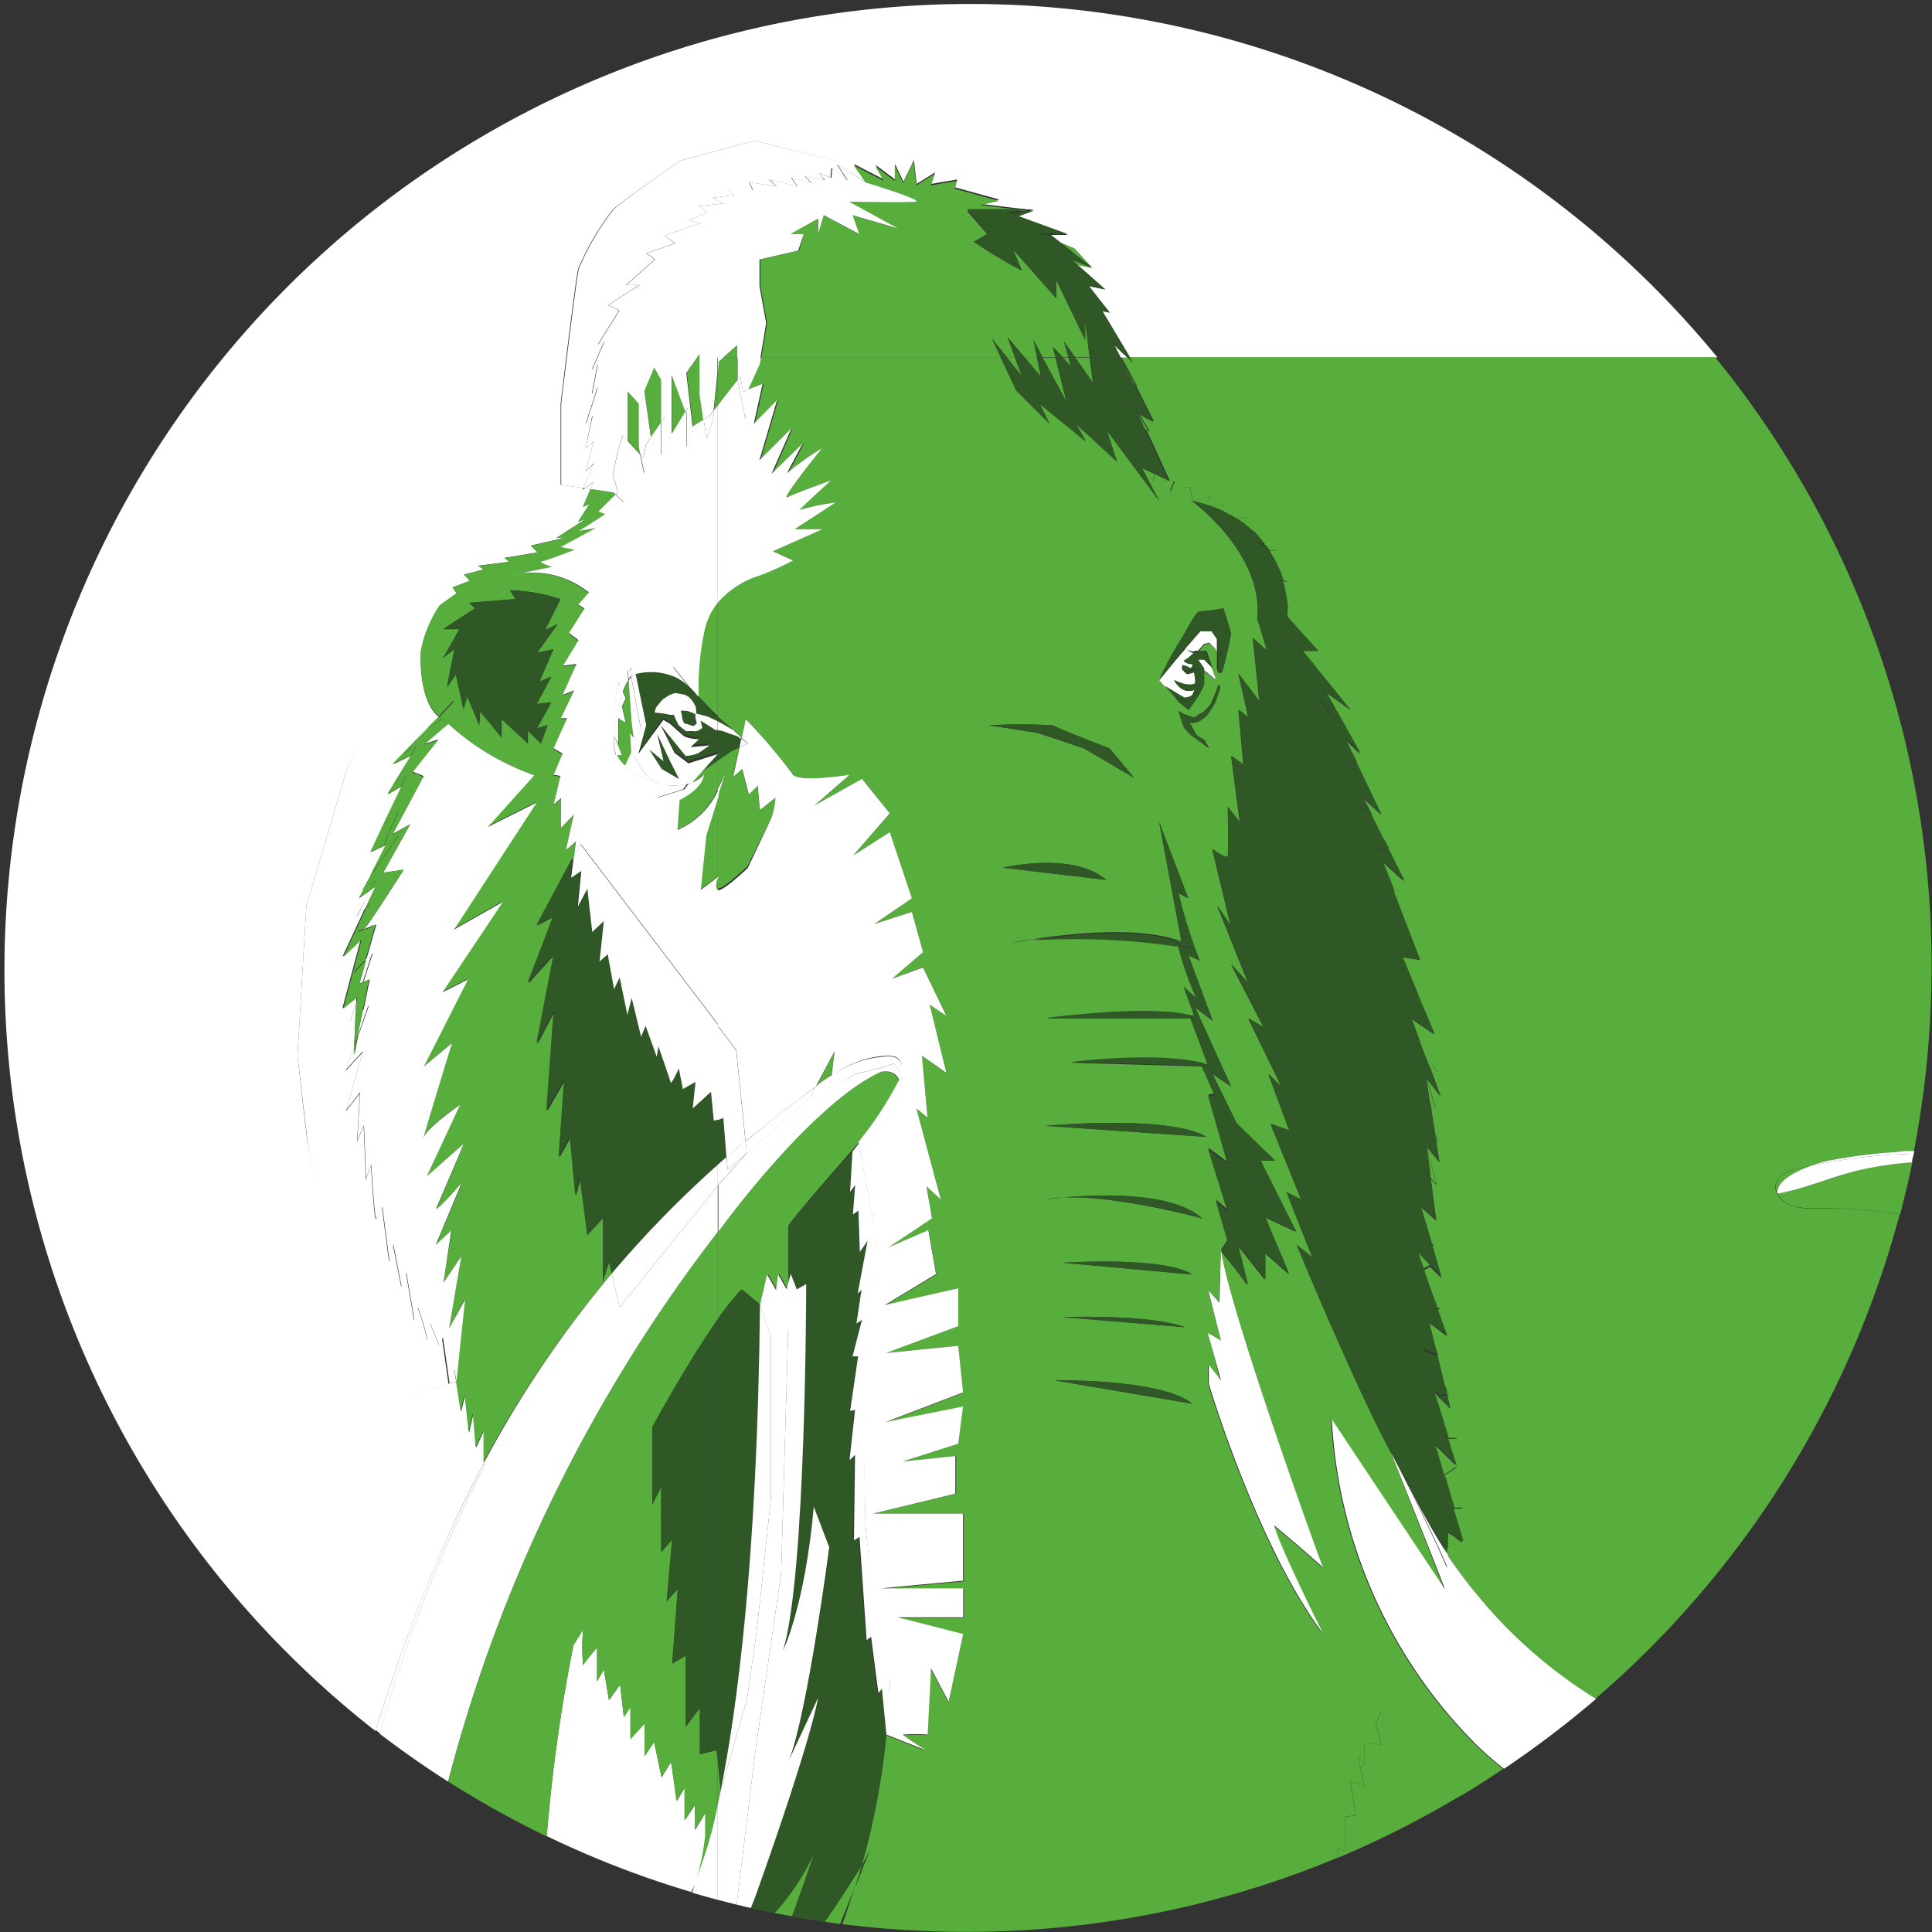 <svg xmlns="http://www.w3.org/2000/svg" viewBox="0 0 125 125"><rect x="0" y="0" width="125" height="125" fill="#333333" stroke="none"/><defs><style>.cls-1{fill:#305827;}.cls-2{fill:#fff;}.cls-3{fill:#57ae3c;}</style></defs><g id="Layer_2" data-name="Layer 2"><g id="menus"><path class="cls-1" d="M63.73,47.75s4.67-.36,7.33,1.65Z"/><path class="cls-2" d="M31.32,94.63l0-2.08-.51,1.11-.18-2.19-.28,1.22-.25-2.44-.26,1.08-.3-1.94h0l-.44.12v0l-2.25.62-5-6.18S20,74.28,19.92,74s-.67-5.7-.67-5.7l.57-9.67L22.38,50s.94-2.3,1.32-2.44,2.34-1,2.34-1h2.19l.16-.17c-1.08-.87-1.23-3.11-1.16-4.25a7.85,7.85,0,0,1,1.22-2.94l1.11-.79L29.28,38l1.14-.43-.39-.4,1.26-.32-.36-.25,2-.25-.29-.26,2.15-.35-.46-.44,2.19-.5H36l1.94-1.25-.54.21.75-1.15-.43.18.49-1.15-.36-.06-.13.1,0-.11-1.45-.21V26.12s1-8.4,1.15-8.76a17.14,17.14,0,0,1,2.23-3.8C40.48,12.84,44,10.4,44,10.4l4.81-1.3,5.24,1.3L56,11.8l-.75-1.19,1.94,1-.54-.94,1.26.94,0-1,.54,1.15.68-1.4.18,1.54,1.19-.75-.25.75,1.68-.29-.14.51,2.87.79-1.22.28,3,.36-.14,0h.57L65.79,14l3.3,1.2L68,15.2l.67.53.84.34,1.15,1.26-.93-.19,1.79,1.59-1.06-.22,1.35,1.72-.48-.1,1.79,3h38A62.5,62.5,0,1,0,24.3,112a117.15,117.15,0,0,1,4-11C29.26,98.7,30.27,96.59,31.32,94.63Z"/><polygon class="cls-2" points="72.1 22.34 72.52 23.14 72.95 23.14 72.1 22.34 72.1 22.34"/><path class="cls-2" d="M45,121.88l.08-.25a15.76,15.76,0,0,0,.58-2.87v-1.49l-.67,1.1v-1.62l-.67,1v-2.11l-.52.86L43.42,114l-.62,1-.48-2.34-.62.91v-2.11l-.91,1v-2.06l-.43.63L40.12,109l-.72,1L39.07,108l-.44.77v-2.2s-.76.91-.9,1.15a11.71,11.71,0,0,1,0-2.3l-.63,1a107,107,0,0,0-1.73,12.37,61.74,61.74,0,0,0,9.35,3.62Z"/><path class="cls-3" d="M89.38,110.71l-.37.79.37,1.37-1.08-.07v1.36l-.43-.5.43,1.94-.93-.36.36,2.22-.72.08v2.22l-.5-.21v.67a61.72,61.72,0,0,0,7.92-4A25.83,25.83,0,0,1,89.38,110.71Z"/><polygon class="cls-3" points="74.62 31.11 75.6 31.09 74.73 30.68 74.62 31.11"/><path class="cls-3" d="M73.1,23.14l.19.33L73,23.14h-.43l1,1.83-.07,0,1.12,2.21c.14.29-.91-.39-.91-.39l.69,1.14-.22-.11,1.52,3.32H76l-.25.68L77,31.51l.15.9,1.15-.26-.29.49.36.11.82-.09,0,.45a6.83,6.83,0,0,1,.8.44l.72-.09-.18.46a6.37,6.37,0,0,1,.55.46l.55,0-.26.31c.17.19.33.38.47.57l.8.3-.5.12a8.07,8.07,0,0,1,.55,1l.62,1L83,37.57a8.23,8.23,0,0,1,.28,1.56l.11.23-.1,0a3.78,3.78,0,0,1,0,.54l2,2.22h-1l.68.72v.11l2.42,3-1.62-1.15L88,48.81l-1-1,.47,1,.43.38-.19.11,1.64,3.41-1.2-1.1.65,1.1-.14-.07.92,1.85.33.41-.11,0,1,2.1-1.5-1.37,1.28,1.87-.49.16,1.71,4.44-1.12-.17,1.33,3.23.12.21h0l.64,1.54-1.49-1,1.38,1.59-.87-.2.34.92L93,69.32l-.47-.26.69,1.87-.92-1.15h0l.59,1.91-.35-.38.31,2,.19.57-.11,0,.21,1.34-.82-1,.64,2.47-.38-.39.35,2.69-1-.9.82,2.52-.1,0,.61,2.08-.74-.73-.41.24.61,1.75.43.76-.14,0,.61,1.74-1.15-.86.49,2,.08.25h0l.51,2.12.19.33-.1,0,.21.87-.73-.73H93l1.26,2.66-.62,0,.58,1.87-.85.55,0,.17,1.23,1.9-.64.08.64,2.15L94,99.36l.19.55-.58.23v.37a33.79,33.79,0,0,0,2.1,2.85,32.07,32.07,0,0,0,7.71,6.38,62.57,62.57,0,0,0,19.49-31.18c-1.34-.19-2.68-.32-4-.39-1,0-2.83.24-3.62-.52a1.47,1.47,0,0,1-.32-.42h0c-.32-.66.14-1.32,1.09-1.56l1.06-.24a9.26,9.26,0,0,1,1.09-.33,35.55,35.55,0,0,1,4.49-.57c.37,0,.75,0,1.13-.06a62.93,62.93,0,0,0,1.14-12,62.24,62.24,0,0,0-14-39.36H73.1Z"/><path class="cls-3" d="M44.48,50.72l.27-.1-.3.08Z"/><path class="cls-3" d="M45.37,49.94l-.6.67a2.12,2.12,0,0,0,.73-.5s0,.86-1.58,1.65l-.14,1.94a5.1,5.1,0,0,0,2.66-2.64V49.21Z"/><path class="cls-3" d="M45.14,45l1.13,1.18.17.14V39a4.17,4.17,0,0,0-.94,1.85A17,17,0,0,0,45.14,45Z"/><path class="cls-3" d="M40.8,47.41l.23.33-.17-1.08L40.67,44a4.34,4.34,0,0,0-.36.77l.19.42-.24.52.24,1.06-.48-.3V48.1l-.28-.52h0l.49,1.28h-.37a.9.9,0,0,0,.12.24,2.3,2.3,0,0,0,.46.5l.43-.93Z"/><polygon class="cls-3" points="43.49 24.26 43.49 25.55 43.49 28.06 44.37 26.61 43.49 24.26"/><path class="cls-3" d="M44.52,44.38l.41.43A5.06,5.06,0,0,0,44.52,44.38Z"/><polygon class="cls-3" points="42.78 24.54 42.34 23.75 41.7 25.26 42.12 28.29 42.78 27.35 42.78 24.54"/><polygon class="cls-3" points="47.73 22.32 46.8 23.14 47.73 23.14 47.73 22.32"/><polygon class="cls-3" points="45.29 25.48 45.29 22.89 44.43 24.11 44.84 27.57 45.53 27.14 45.29 25.48"/><path class="cls-3" d="M46.44,57.58v-.87S46.08,57.5,46.44,57.58Z"/><polygon class="cls-3" points="41.34 28.92 41.34 26.12 40.62 25.33 40.62 27.06 40.62 28.52 41.44 29.4 41.34 28.92"/><polygon class="cls-3" points="46.44 24.13 46.2 26.54 46.44 26.23 46.44 24.13"/><polygon class="cls-3" points="45.65 54.06 45.29 57.58 46.44 56.71 46.44 51.54 45.65 54.06"/><path class="cls-3" d="M59.22,13.05c-.57.08-4.31,0-4.31,0l3.16,1.73-2.94-.86.43,1.22-2.3-1.22-.36,1.22v-1l-1.79,1H52l-.29,1.07-2.51.58v1.72l.43,2.37-.37,2.26H64.76l-.59-1.25,1,1.25h.51l-.49-1.33,1.12,1.33h.79L66.87,22l.59,1.11h.83l-.17-.68.64.68h.37l-.29-1,.73,1h.93l-.29-2.33V22l-1.87-3.88V19.3l-2.8-3.16s.5,1.15.57,1.37A31.35,31.35,0,0,1,63,15.64l.86-.5-1.3-1.51h3.74l.14,0-3-.36L64.64,13l-2.87-.79.14-.51-1.68.29.25-.75-1.19.75-.18-1.54-.68,1.4-.54-1.15,0,1-1.26-.94.54.94-1.94-1L56,11.8S59.79,13,59.22,13.05Z"/><polygon class="cls-3" points="69.71 17.14 70.64 17.33 69.31 16.79 69.71 17.14"/><path class="cls-3" d="M39.4,81.63,39,82.92V78.83l-1,1.08-.43-3.74-.28,1.18-.35-3.79-.73,1.32.36-5-1.15,2,.47-6.46-1.12,2.15,1.12-5.82-1.69,1.87,1.65-4.31-1.08.57,2.36-4.41.12-1-.65.57.51-2.3-.83.87V51.69l-.47.43.44-1.87-.44-.07.58-1.37-.58-.35.87-1.94h-.4l.86-1.8-.75.29.9-2-.87.11,1-1.65L36.82,41l1-1.58-.4-.25.68-.79A5.89,5.89,0,0,0,33,37.22l2.77-.54s-.94-.32-.65-.36,2.12-.75,2.12-.75l-.9-.18,2.26-1.22-1.07.18c.14,0,1.69-1.08,1.69-1.08l-.44-.18L39.84,32l-.15-.14-1.49-.22-.49,1.15.43-.18-.75,1.15.54-.21L36,34.81h.54l-2.19.5.46.44-2.15.35.29.26-2,.25.36.25L30,37.18l.39.4L29.28,38l.28.36-1.11.79a7.85,7.85,0,0,0-1.22,2.94c-.07,1.14.08,3.38,1.16,4.25l.94-1,.27.9-.64.55a16.27,16.27,0,0,0,5.56,3.35l-3,3.34,3.16-1.58-5.35,8.22,3.16-1.79-3.91,5.85,1.65-.83L27.43,69l1.82-1.54s-2.06,6.71-1.82,6.08,2.35-2.1,2.35-2.1L27.62,76.1,30,74s-1.41,3.42-1.7,4.07,1.6-1.53,1.6-1.53l-1.67,4,1-.93L28.69,83l1.16-1.74-.79,4.67,1-1.87-.56,5.32.3,1.94.26-1.08.25,2.44.28-1.22.18,2.19.51-1.11,0,2.08A70.77,70.77,0,0,1,39.58,82.4ZM34.16,47.28v.82l-1.7-1.58v1.19L31.07,46l-.05.89-.81-1.85-.24.81-.48-2.25-.57.82L29.4,42l-.72.57,1.05-1.86H28.68l2.06-1.34L30.35,39l3-.24L33,38.19a11.32,11.32,0,0,1,3.27.57l-1,2,.81-.38-1.32,1.85L35.81,42l-.91,2.1.77-.33-.94,1.77.94-.1-.94,1.68.7-.21L35,48.1Z"/><polygon class="cls-3" points="67.98 15.2 69.09 15.24 67.98 15.2 67.98 15.2"/><path class="cls-3" d="M72.5,23.14h0l-.42-.8Z"/><path class="cls-3" d="M37.73,105.45a11.71,11.71,0,0,0,0,2.3c.14-.24.9-1.15.9-1.15v2.2l.44-.77L39.4,110l.72-1,.24,2.11.43-.63v2.06l.91-1v2.11l.62-.91L42.8,115l.62-1,.34,2.53.52-.86v2.11l.67-1v1.62l.67-1.1v1.49a15.76,15.76,0,0,1-.58,2.87l.31-.91a25.41,25.41,0,0,0,1.09-4v-2.81l-.07-.71-1.09.28v-3l-.92,1.22v-4.6l-.87.51.36-4.82-.72.79.36-4-.71.82V96.21l-.58,1.15v-5s2.21-4.1,4.24-7V79.7A99.05,99.05,0,0,0,29,115.27a62.92,62.92,0,0,0,6.38,3.55,107,107,0,0,1,1.73-12.37Z"/><polygon class="cls-3" points="37.71 31.69 37.84 31.59 37.76 31.58 37.71 31.69"/><polygon class="cls-3" points="29.06 89.53 29.07 89.51 29.06 89.51 29.06 89.53"/><polygon class="cls-3" points="69.49 16.07 68.65 15.73 70.64 17.33 69.49 16.07"/><polygon class="cls-3" points="47.73 24.57 47.73 23.14 46.8 23.14 46.51 23.39 46.44 24.13 46.44 26.23 47.73 24.57"/><path class="cls-3" d="M73.4,24.92l.07,0-1-1.83h0Z"/><polygon class="cls-3" points="67.09 23.14 66.3 23.14 67.33 24.35 67.09 23.14"/><path class="cls-3" d="M57,69.35C52.69,71.29,47,79,47,79l-.57.73v5.64A17.23,17.23,0,0,1,48,83.43l1.22,1,.46-2,.58,1,.14-1,.58,1L51,83V79.33c.29-.57,4.51-5.34,4.52-5.35a22.76,22.76,0,0,0,2.62-4C57.92,69.11,57,69.35,57,69.35Z"/><path class="cls-3" d="M53.78,69.57,54,68l-1.2,2.34.19-.15Q53.36,69.84,53.78,69.57Z"/><path class="cls-3" d="M46.44,113.94v2.81c.06-.29.12-.59.19-.91Z"/><polygon class="cls-3" points="68.29 23.14 67.46 23.14 68.99 25.98 68.29 23.14"/><polygon class="cls-3" points="74.08 27.77 74.3 27.88 73.61 26.74 73.61 26.74 74.08 27.77"/><polygon class="cls-3" points="69.13 23.14 68.76 23.14 69.27 23.68 69.13 23.14"/><path class="cls-3" d="M49.88,53a4.84,4.84,0,0,0,.29-1.36l-1,.79L49,50.83l-.57.57L48,49.75l-.58.5.41-1.9-.5.24-.91.62v1.85c.15-.29.3-.6.45-1l-.45,1.43v6c.36.07,1.94-1.44,1.94-1.44S49.67,53.41,49.88,53Z"/><path class="cls-3" d="M48,47.81l-.32-.2.32.21Z"/><polygon class="cls-3" points="65.67 23.14 65.16 23.14 66.11 24.35 65.67 23.14"/><polygon class="cls-3" points="70.5 23.14 69.57 23.14 70.71 24.76 70.5 23.14"/><polygon class="cls-3" points="92.97 69.32 92.19 68.24 92.5 69.06 92.97 69.32"/><polygon class="cls-3" points="92.22 65.37 92.1 65.16 92.19 65.37 92.22 65.37"/><polygon class="cls-3" points="89.95 54.88 89.62 54.47 89.84 54.9 89.95 54.88"/><polygon class="cls-3" points="93.01 73.88 92.83 73.31 92.91 73.83 93.01 73.88"/><polygon class="cls-3" points="92.75 80.52 91.93 78 92.65 80.47 92.75 80.52"/><path class="cls-3" d="M87.94,49.17l-.43-.38.24.49Z"/><polygon class="cls-3" points="92.86 71.69 92.28 69.78 92.51 71.31 92.86 71.69"/><path class="cls-3" d="M83.42,39.36l-.11-.23a1.62,1.62,0,0,1,0,.21Z"/><path class="cls-3" d="M80.74,33.46l-.72.09c.19.12.37.24.54.37Z"/><path class="cls-3" d="M79.18,32.66l-.82.09c.3.11.59.23.86.36Z"/><path class="cls-3" d="M78.29,32.15l-1.15.26a7.2,7.2,0,0,1,.86.23Z"/><polygon class="cls-3" points="93.15 84.58 92.72 83.82 93.01 84.64 93.15 84.58"/><path class="cls-3" d="M82.67,35.53l-.8-.3q.16.21.3.42Z"/><path class="cls-3" d="M83.34,37.65l-.62-1a6.62,6.62,0,0,1,.31.88Z"/><polygon class="cls-3" points="92.55 76.21 92.93 76.61 92.29 74.14 92.29 74.14 92.55 76.21"/><polygon class="cls-3" points="91.85 67.32 92.72 67.52 91.34 65.93 91.34 65.93 91.85 67.32"/><path class="cls-3" d="M81.4,34.66l.26-.31-.55,0Z"/><polygon class="cls-3" points="92.11 82.07 92.52 81.83 91.75 81.06 92.11 82.07"/><polygon class="cls-3" points="88.7 52.62 88.84 52.69 88.19 51.59 88.19 51.59 88.7 52.62"/><polygon class="cls-3" points="84.95 42.93 84.96 42.82 84.28 42.1 84.28 42.1 84.95 42.93"/><polygon class="cls-3" points="93.68 93.01 94.3 93.05 93.04 90.39 93.1 90.38 92.75 90.03 93.68 93.01"/><polygon class="cls-3" points="93.04 87.77 92.96 87.52 93.02 87.76 93.04 87.77"/><polygon class="cls-3" points="90.18 57.66 90.67 57.5 89.39 55.63 89.39 55.63 90.18 57.66"/><path class="cls-3" d="M117.15,75.43l-1.06.24c-1,.24-1.41.9-1.09,1.56C114.9,76.43,116.14,75.8,117.15,75.43Z"/><polygon class="cls-3" points="94.69 97.5 93.46 95.6 94.05 97.58 94.69 97.5"/><polygon class="cls-3" points="93.72 90.21 93.53 89.89 93.62 90.24 93.72 90.21"/><path class="cls-3" d="M120.21,75.73c-1.76.42-3.43,1.19-5.21,1.5a1.47,1.47,0,0,0,.32.42c.79.76,2.63.47,3.62.52,1.3.07,2.64.2,4,.39.29-1.1.55-2.22.79-3.35A22.67,22.67,0,0,0,120.21,75.73Z"/><polygon class="cls-3" points="93.41 95.43 94.26 94.88 92.83 93.48 93.41 95.43"/><path class="cls-3" d="M103.21,109.93l.22-.19a32.07,32.07,0,0,1-7.71-6.38A30.87,30.87,0,0,0,103.21,109.93Z"/><polygon class="cls-3" points="93.62 100.14 94.2 99.91 94.01 99.36 93.62 99.15 93.62 100.14"/><path class="cls-3" d="M86.12,91.83l7.32,11C93,101.63,90,94,90,94l-.09-.18c-2.4-4.49-6-13.26-6-13.26l1,.79-1.66-4.2.94.47L82.2,72.73l1.22.43L82.06,69.5l.87.86-2.17-4.45,1,.57-2.12-4.09,1.11,1.22-2-5,.87,1.29-1.19-4.95s.94.72,1,.43,0-3.16,0-3.16l.78,1-.56-4.3.79.57-.32-3.55.64.49-.64-2.83,1.36,1.8-.43-4.1.93.83L81.34,40c.43-4.16-4.2-7.57-4.2-7.57l-.15-.9-1.29.25.25-.68H75.6l-1,0,.11-.43-.83-.39L75,32.41l-3.38-4.56.65,2-2.66-2.44.65,1.14-3-2.44.65,1.3-2.16-2.16-1-2.12H49.23l-.06.4-.76,1.68,1-.39-.57,2.59,1.51-1.54-1.15,3.91,2.08-2.08L50,30.65l2-1.94-1,1.9A19.36,19.36,0,0,1,53.19,29s-2.8,3.44-2.23,3.16,2.8-1.08,2.8-1.08-2.3,2.08-2,1.9a15.39,15.39,0,0,1,2.3-.47l-2.66,1.73h1.8L50,35.67l1.34.58a16.86,16.86,0,0,1-2.23,1A5.83,5.83,0,0,0,46.44,39v7.36l1,.87.11.07s.25.24.46.43l.25-1.2a34.91,34.91,0,0,1,3,3.52c.29.64,3.73.07,3.73.07l-2.29,2,3.08-1.73,1.8,2.23L55.2,55.35l2.37-1.51L59,58.12,56.56,59.8,59,59l.72,2.59-2,1.72,2-.72,1.51,3.09L60.15,65l1.08,4.45L59.65,68.3l.36,4-.72-.58,1.58,5.89-.93-.86.36,2.08L57.5,80.7l2.58-1.08.5,2.84-3.3,2L62,83.35V85.8l-4.67,1.74L62,87.07l.29,3.06-5,1.91,5-1L62,93.41l-3.54,1.15,3.4-.36v2.44l-5.32,1.29h5.82v4.38s-5.46.5-5.24.5h5.24v1.87H58.07l4.24,1.08-.94,4.38L60.23,108,60,112.27a9.48,9.48,0,0,0-1.6,0c.09.1,1.46,1,1.46,1l-2.52-1a47.73,47.73,0,0,1-1.59,8.41,8.69,8.69,0,0,0,.53-1l.06-.14-.06.14-1,2.46c-.26.83-.52,1.62-.78,2.35a63.2,63.2,0,0,0,8,.5,62.26,62.26,0,0,0,24-4.78v-.67l.5.21v-2.22l.72-.08-.36-2.22.93.36-.43-1.94.43.5V112.8l1.08.07L89,111.5l.37-.79a25.83,25.83,0,0,0,5.05,5.53c1-.57,1.9-1.17,2.83-1.79a21.85,21.85,0,0,1-1.84-1.61A32.13,32.13,0,0,1,86.12,91.83ZM78.61,45.48a4.27,4.27,0,0,1-.56.84c-.07.11-.09.07-.36.29a1.15,1.15,0,0,1-.72.16s.22.36.36.64.51.38.58.45.32.56.32.56l-.66-.48-.45-.33a5.16,5.16,0,0,1-.52-.54A9.86,9.86,0,0,1,76.26,46l.34.2s.36.11.54.19.32-.12.46-.19a1.25,1.25,0,0,0,.43-.3c.06-.09.18-.17.26-.29a9.44,9.44,0,0,0,.49-1.15.09.09,0,1,1,.17,0A8.44,8.44,0,0,1,78.61,45.48Zm-2.16-4.17c.26-.39.94-1.81,1.19-1.75a8.28,8.28,0,0,0,1.51-.2s.46,1.48.5,1.66A23,23,0,0,1,79,43.5c0,.11-.24.07-.26-.25s0-.66,0-1.1L78.66,42l-.37-.38-.35.08-.39.44h.52l.39,1.15-.08-.09.3.84-.18-.14-.45-.39-.14-.08v.86a4.85,4.85,0,0,1-.4.79c-.12.15-.59.87-.59.87l-.68-.54L76,45.05h0l-.63-.69.08,0L75,44A19.46,19.46,0,0,1,76.45,41.31Zm-8.33,5.62c.22.16,3.67,1.49,3.67,1.49l1.58,1.9-3.24-1.9-3-1L64,46.93A36,36,0,0,1,68.12,46.93Zm3.45,10-6.68-.79S69.42,55.06,71.57,56.93ZM68.23,89.31s6.9-.13,8.91,1.51Zm.54-4.09s5.53-.21,7.9.65Zm0-3.52s6.59-.43,8.37.76Zm0-4.22c-.68.07-1.1.13-1.1.13a7.21,7.21,0,0,1,1.1-.13c2.18-.2,7-.42,9,1.35C77.75,78.83,72.29,77.32,68.79,77.48Zm-1.14-4.64s8-.74,10.43.72Zm17.92,32.85c-4.29-5.74-7.39-16.16-7.39-16.16V88.31l.79,1-.79-3.08.86.5-.86-3.23.72.8L79,80.55a1.89,1.89,0,0,0,0,.31l.43-.66-.75-2.59.75.65-1.25-4,1.25.93-1.25-4.38.4-.07L77.77,69l-8.5-.24s5.82-.75,8.82.13h.06l-1.13-3H67.7S74.35,65,77,65.69h.26l-.67-1.84s1.1,1,.77.62a20.1,20.1,0,0,1-1.14-3.29,45.23,45.23,0,0,0-9.43-.4L65.49,61a12.58,12.58,0,0,1,1.26-.22c2.26-.35,7-.92,9.7.15L75,53.19l1.87,4.93-.63-.33A33.56,33.56,0,0,0,77.6,62.1c.29.21-.71-.29-.71-.29l1.57,4.24-1.13-.86,2.32,5.1-1.19-.79L80,72.66l2.45,2.44h-.94l2.3,4.59-2-.93,1.54,3.66-1.54-1.36v1.72l-1.76-2.23.64,2.59L79,80.86c.48,3.74,6.57,20.59,6.57,20.59-1-.93-3.16-2.73-3.16-2.73C82.7,99.94,85.57,105.69,85.57,105.69Z"/><path class="cls-3" d="M55.76,120.68c-.56.92-1.43,2.24-2.4,3.66l1,.14.92-2.33C55.47,121.67,55.62,121.18,55.76,120.68Z"/><path class="cls-3" d="M50.11,123.77l1.14.22c.66-1.82,1.21-3.43,1.48-4.22A15.13,15.13,0,0,1,50.11,123.77Z"/><polygon class="cls-3" points="75.28 43.66 75.02 43.97 75.28 43.66 75.28 43.66"/><path class="cls-1" d="M45.14,45v0s-.08-.11-.22-.27l-.41-.43a3.23,3.23,0,0,0-.88-.59,3.92,3.92,0,0,0-2.51-.17l.68,3.29-.51,1.87,1.62-2.26.43.25s.75.68.93.82a2.64,2.64,0,0,0,.94.18l-.54.51,1.22-.11s-.5.36-.72.5a2.47,2.47,0,0,1-.82.18l-1.62-2,.9,1.8.9.68,1.9-.6V47.26h-.13l-.72-.46-.25-.15.11.47s-.36.27-.48.21a3.47,3.47,0,0,0-.56,0,4.41,4.41,0,0,1-.49-.39,6.66,6.66,0,0,1-.32-.68.81.81,0,0,1-.3,0,3.4,3.4,0,0,0-.41-.08l-.53-.06a2.75,2.75,0,0,1,.1-.33l.24-.3a2.41,2.41,0,0,1,.2-.22c.06-.06.32-.2.39-.26a2.23,2.23,0,0,1,.31-.12c.08-.05.25,0,.29,0l.42.08a1.33,1.33,0,0,1,.28.16,3.08,3.08,0,0,1,.24.27,2.8,2.8,0,0,1,.14.25c0,.08.08.33.08.33v.24c.14,0,.64.16.8.22l.59.29v-.33l-.17-.14Z"/><polygon class="cls-1" points="45.37 49.94 46.44 49.21 46.44 48.75 45.37 49.94"/><path class="cls-1" d="M44.8,46.08a1.56,1.56,0,0,1-.34-.12S44,45.91,44,46s.06.27.08.4a1.28,1.28,0,0,0,.1.32.16.16,0,0,0,.18.11l.42.14c.05,0,.25-.16.25-.16L45,46.36l0-.14-.11-.08Z"/><polygon class="cls-1" points="42.81 49.75 43.95 50.41 43.39 49.32 42.52 47.49 42.92 49.25 41.99 48.49 42.81 49.75"/><path class="cls-1" d="M46.69,46.8l.72.42-1-.87v.33Z"/><path class="cls-1" d="M46.44,48.75v.46l.91-.62.5-.24.11-.53-.32-.21c-.09,0-.61-.2-.79-.28a1.14,1.14,0,0,0-.41-.07v1.46h0Z"/><polygon class="cls-2" points="77.51 42.67 77.91 43.25 77.91 43.39 78.05 43.47 78.5 43.86 78.68 44 78.38 43.16 77.91 42.67 77.51 42.67"/><path class="cls-2" d="M78.39,40.84h-.72l-1,1.14.55.18.07-.06h.22l.39-.44.35-.08.37.38.11.19c0-.43,0-.8,0-.8Z"/><polygon class="cls-2" points="76.71 41.98 76.67 42.03 77.25 42.17 77.26 42.16 76.71 41.98"/><path class="cls-2" d="M76.63,45.15s.4,0,.51-.18a1.27,1.27,0,0,0,.13-.34c-.27.11-.84.22-1.32-.63,0,0,.89.48,1.38.21V44l-.07-.49-.27.07s-.16.08-.25,0a.6.6,0,0,0-.08-.08H76.6l0-.07a.32.32,0,0,1-.1-.11c0-.06,0-.16,0-.21h0l.11-.26h0l0-.11.09,0,.53-.46L76.67,42l-.57.67-.82,1h0L75,44l.38.44Z"/><polygon class="cls-2" points="75.95 45.05 75.95 45.05 75.95 45.05 75.95 45.05"/><polygon class="cls-2" points="77.03 43.27 77.15 43.12 77.14 42.98 76.99 42.96 76.89 42.96 76.57 42.79 76.46 43.05 76.8 43.14 77.03 43.27"/><path class="cls-2" d="M76.63,42.66l0,.11.14-.13Z"/><path class="cls-2" d="M76.6,43.47h.06l-.09-.06Z"/><path class="cls-2" d="M76.45,43.07h0v0Z"/><path class="cls-1" d="M75.83,42.76l.43-.39.4-.35-.17,0a4.63,4.63,0,0,1,.4-.42,6.14,6.14,0,0,0,.55-.88,9.93,9.93,0,0,1,1.11-.18c.15,0,.31.34.31.34L79,42.48l-.18-.33c0,.44,0,.93,0,1.1s.22.36.26.25A23,23,0,0,0,79.65,41c0-.18-.5-1.66-.5-1.66a8.28,8.28,0,0,1-1.51.2c-.25-.06-.93,1.36-1.19,1.75A19.46,19.46,0,0,0,75,44l.26-.31S75.75,42.84,75.83,42.76Z"/><polygon class="cls-1" points="76.71 41.98 76.66 42.02 76.67 42.03 76.71 41.98 76.71 41.98"/><path class="cls-1" d="M78.86,40.84s-.16-.32-.31-.34a9.93,9.93,0,0,0-1.11.18,6.14,6.14,0,0,1-.55.88,4.63,4.63,0,0,0-.4.42l.17,0,0,0h0l1-1.14h.72l.39.51s0,.37,0,.8l.18.33Z"/><path class="cls-1" d="M76.26,42.37l-.43.39c-.08.08-.55.9-.55.9l.82-1,.57-.67h0Z"/><polygon class="cls-1" points="75.32 44.36 75.95 45.05 75.4 44.41 75.32 44.36"/><path class="cls-1" d="M77.62,42.3l.42-.07.34.93.08.09-.39-1.15h-.52l-.1.28Z"/><path class="cls-1" d="M77.48,43.28l.12.51-.14,1-.57.57h-.26l-.68-.3.29.32.68.54s.47-.72.59-.87a4.85,4.85,0,0,0,.4-.79v-.86l-.29-.16Z"/><path class="cls-1" d="M77.62,42.3l-.17.08-.12.31.15.59.14-.05.29.16v-.14l-.4-.57h.4l.47.48L78,42.23Z"/><path class="cls-1" d="M76.45,43.05h0Z"/><path class="cls-1" d="M77.26,42.16l.2.07-.21,0-.53.46a2.53,2.53,0,0,0,.47-.13l.26-.13.1-.28h-.22Z"/><polygon class="cls-1" points="76.56 42.78 76.57 42.79 76.58 42.77 76.56 42.78"/><path class="cls-1" d="M76.47,43.29a.32.32,0,0,0,.1.11l-.12-.32C76.46,43.13,76.46,43.23,76.47,43.29Z"/><polygon class="cls-1" points="77.26 42.16 77.25 42.17 77.46 42.23 77.26 42.16"/><path class="cls-1" d="M76.89,45.35l.57-.57.14-1-.12-.51-.22.08-.6.1a.6.6,0,0,1,.08.08c.09.09.25,0,.25,0l.27-.07.07.49v.24a.56.56,0,0,0,.24-.24l-.15.57-.15.09a1.27,1.27,0,0,1-.13.34c-.11.15-.51.18-.51.18l-1.23-.74.55.64h0l.68.3Z"/><path class="cls-1" d="M77.48,43.28l-.15-.59.12-.31-.26.13a2.53,2.53,0,0,1-.47.13l-.14.13v0l.32.17H77l.15,0v.14l-.12.15-.23-.13-.34-.09h0v0l.12.32.09.06.6-.1Z"/><path class="cls-1" d="M78.78,44.47a9.44,9.44,0,0,1-.49,1.15c-.08.12-.2.2-.26.29a1.25,1.25,0,0,1-.43.3c-.14.07-.28.27-.46.19s-.54-.19-.54-.19l-.34-.2a9.86,9.86,0,0,0,.34,1.06,5.16,5.16,0,0,0,.52.54l.45.33.66.48s-.26-.49-.32-.56-.43-.16-.58-.45-.36-.64-.36-.64a1.15,1.15,0,0,0,.72-.16c.27-.22.29-.18.36-.29a4.27,4.27,0,0,0,.56-.84,8.44,8.44,0,0,0,.34-1A.09.09,0,1,0,78.78,44.47Z"/><path class="cls-1" d="M80.76,83.14l-.64-2.59,1.76,2.23V81.06l1.54,1.36-1.54-3.66,2,.93-2.3-4.59h.94L80,72.66,78.46,69.5l1.19.79-2.32-5.1,1.13.86-1.57-4.24s1,.5.71.29a33.56,33.56,0,0,1-1.34-4.31l.63.33L75,53.19l1.43,7.74a4.39,4.39,0,0,1,.78.4l-1-.15a20.1,20.1,0,0,0,1.14,3.29c.33.41-.77-.62-.77-.62l.67,1.84H77a3.79,3.79,0,0,1,.48.17H77l1.13,3h-.06l.4.14-.72,0,.81,1.84-.4.07,1.25,4.38-1.25-.93,1.25,4-.75-.65.75,2.59-.43.66h0Z"/><path class="cls-1" d="M82.72,36.69a8.07,8.07,0,0,0-.55-1l-.11,0Z"/><polygon class="cls-1" points="88.19 51.59 89.39 52.69 87.75 49.27 87.04 49.64 88.19 51.59"/><path class="cls-1" d="M86.83,47.34s-.65.29-.5.4.74.64,1.18,1l-.47-1,1,1-2.27-4.05-.28.54Z"/><polygon class="cls-1" points="94.26 94.88 93.68 93.01 93.26 92.98 94.26 94.88"/><path class="cls-1" d="M78.36,32.75,78,32.64l-.09.17Z"/><path class="cls-1" d="M81.87,35.23c-.14-.19-.3-.38-.47-.57l-.24.3Z"/><polygon class="cls-1" points="85.75 44.76 87.37 45.91 84.95 42.93 84.89 43.47 85.75 44.76"/><path class="cls-1" d="M80,33.55a6.83,6.83,0,0,0-.8-.44l0,.53Z"/><polygon class="cls-1" points="93.83 91.11 93.62 90.24 93.1 90.38 93.83 91.11"/><path class="cls-1" d="M83.6,40.31l-.67.14.56.82.79.83h1l-2-2.22a3.78,3.78,0,0,0,0-.54l-.39-.07Z"/><path class="cls-1" d="M81.11,34.38a6.37,6.37,0,0,0-.55-.46l-.19.5Z"/><polygon class="cls-1" points="92.83 73.31 92.51 71.31 92 70.75 92.83 73.31"/><polygon class="cls-1" points="93.46 95.6 93.41 95.43 93.36 95.45 93.46 95.6"/><polygon class="cls-1" points="94.01 99.36 94.69 99.73 94.05 97.58 93.44 97.65 94.01 99.36"/><polygon class="cls-1" points="89.62 54.47 88.7 52.62 87.76 52.12 89.62 54.47"/><path class="cls-1" d="M83.31,39.13A8.23,8.23,0,0,0,83,37.57l-.54-.15Z"/><polygon class="cls-1" points="92.9 78.9 92.55 76.21 92.11 75.74 92.9 78.9"/><polygon class="cls-1" points="92.29 74.14 93.11 75.17 92.91 73.83 92.11 73.44 92.29 74.14"/><polygon class="cls-1" points="92.61 81.78 92.52 81.83 93.26 82.56 92.65 80.47 91.61 80.05 92.61 81.78"/><polygon class="cls-1" points="93.53 89.89 93.02 87.76 92.07 87.38 93.53 89.89"/><polygon class="cls-1" points="92.96 87.52 92.47 85.51 93.62 86.37 93.01 84.64 92.11 85.01 92.96 87.52"/><polygon class="cls-1" points="92.72 83.82 92.11 82.07 91.82 82.24 92.72 83.82"/><polygon class="cls-1" points="92.28 69.78 92.28 69.78 93.19 70.93 92.5 69.06 91.97 68.78 92.28 69.78"/><polygon class="cls-1" points="91.34 65.93 92.83 66.91 92.19 65.37 90.85 65.37 91.34 65.93"/><polygon class="cls-1" points="90.64 59.16 89.95 59.62 91.21 61.7 90.46 62.1 92.1 65.16 90.77 61.93 91.89 62.1 90.18 57.66 89.63 57.83 90.64 59.16"/><polygon class="cls-1" points="89.39 55.63 90.89 57 89.84 54.9 88.98 55.03 89.39 55.63"/><polygon class="cls-1" points="92.19 68.24 91.85 67.32 91.46 67.23 92.19 68.24"/><path class="cls-1" d="M93.62,100.51v-.37l-.19.08Z"/><path class="cls-1" d="M81.34,40,82,42.1l-.93-.83.43,4.1-1.36-1.8.64,2.83-.64-.49.32,3.55-.79-.57.56,4.3-.78-1s0,2.87,0,3.16-1-.43-1-.43l1.19,4.95-.87-1.29,2,5-1.11-1.22,2.12,4.09-1-.57,2.17,4.45-.87-.86,1.36,3.66-1.22-.43,1.94,4.88-.94-.47,1.66,4.2-1-.79s3.61,8.77,6,13.26L90,94l2,3.66c.47.89,1,1.75,1.5,2.57l.19-.08v-1l.39.21-.57-1.71.61-.07-.59-2-.09-.15,0,0-.58-2,1.43,1.4-1-1.9.42,0-.93-3,.35.35.52-.14-.09-.36-1.46-2.5,1,.38L93,87.52,92.11,85l.9-.38-.29-.81-.9-1.58.29-.17-.36-1,.77.77.09-.06-1-1.72,1,.43L91.93,78l1,.9-.79-3.16.44.47-.26-2.08h0l-.18-.68.79.38-.08-.52L92,70.75l.51.56-.24-1.53-.31-1,.54.28-.31-.82-.73-1,.39.09-.51-1.39h0l-.49-.56h1.34l-.09-.21L90.46,62.1l.75-.4L90,59.62l.69-.46-1-1.33.55-.17-.79-2h0L89,55l.86-.13-.22-.43-1.86-2.35.94.5-.51-1h0l-1.15-2,.71-.36-.24-.49c-.44-.41-1.09-1-1.18-1s.5-.4.5-.4l-1.36-2,.28-.54-.86-1.3.06-.53-.67-.83h0l-.79-.83-.56-.82.67-.14-.67-1,.39.07a1.62,1.62,0,0,0,0-.21l-.82-1.71.54.15a6.62,6.62,0,0,0-.31-.88l-.66-1,.11,0q-.14-.21-.3-.42L81.16,35l.24-.3-.29-.28-.74,0,.19-.5c-.17-.13-.35-.25-.54-.37l-.77.09,0-.53c-.27-.13-.56-.25-.86-.36l-.45.06.09-.17a7.2,7.2,0,0,0-.86-.23S81.77,35.82,81.34,40Z"/><polygon class="cls-1" points="68.65 15.73 67.98 15.2 67.26 15.17 68.65 15.73"/><polygon class="cls-1" points="69.09 15.24 65.79 14.04 66.9 13.63 66.33 13.63 65.36 13.88 69.09 15.24"/><polygon class="cls-1" points="71.82 21.82 72.1 22.34 72.1 22.34 72.95 23.14 73.1 23.14 71.31 20.13 72.5 22.32 71.82 21.82"/><polygon class="cls-1" points="71.03 18.58 70.44 18.51 71.5 18.73 69.71 17.14 69.56 17.11 71.03 18.58"/><polygon class="cls-1" points="73.29 23.47 73.1 23.14 72.95 23.14 73.29 23.47"/><path class="cls-1" d="M73.61,26.32l-.42-.27.42.69s1,.68.91.39L73.4,24.92l-.82-.6Z"/><polygon class="cls-1" points="74.45 29.21 73.8 29.1 74.45 29.96 73.91 30.29 74.77 30.54 74.73 30.68 75.6 31.09 75.6 31.09 74.08 27.77 73.61 27.55 74.45 29.21"/><polygon class="cls-1" points="66.87 22.03 67.09 23.14 67.46 23.14 66.87 22.03"/><polygon class="cls-1" points="65.18 21.82 65.67 23.14 66.3 23.14 65.18 21.82"/><polygon class="cls-1" points="68.12 22.46 68.29 23.14 68.76 23.14 68.12 22.46"/><polygon class="cls-1" points="64.17 21.89 64.76 23.14 65.16 23.14 64.17 21.89"/><polygon class="cls-1" points="68.84 22.1 69.13 23.14 69.57 23.14 68.84 22.1"/><path class="cls-1" d="M63.89,15.14l-.86.5a31.35,31.35,0,0,0,3.08,1.87c-.07-.22-.57-1.37-.57-1.37l2.8,3.16V18.08L70.21,22V20.81l.29,2.33h2l-.4-.8-.28-.53.68.51-1.19-2.19.48.1-1.35-1.72.59.07-1.47-1.47.15,0-.4-.35,1.33.54-2-1.6-1.39-.56.72,0h0l1.11,0-3.73-1.36,1-.25H62.59Z"/><path class="cls-1" d="M70.5,23.14l.21,1.62-1.14-1.62h-.44l.14.54-.51-.54h-.47L69,26l-1.53-2.84h-.37l.24,1.21-1-1.21h-.63l.44,1.21-1-1.21h-.4l1,2.12,2.16,2.16-.65-1.3,3,2.44-.65-1.14,2.66,2.44-.65-2L75,32.41,73.9,30.29l.55-.33-.65-.86.65.11-.84-1.66.47.22-.47-1h0l-.42-.69.42.27-1-2,.82.6-.9-1.78Z"/><polygon class="cls-1" points="73.91 30.29 74.73 30.68 74.77 30.54 73.91 30.29"/><path class="cls-1" d="M70.13,48.42l3.24,1.9-1.58-1.9s-3.45-1.33-3.67-1.49a36,36,0,0,0-4.16,0l3.16.45Z"/><path class="cls-1" d="M64.89,56.14l6.68.79C69.42,55.06,64.89,56.14,64.89,56.14Z"/><path class="cls-1" d="M68.79,77.48c3.5-.16,9,1.35,9,1.35C75.82,77.06,71,77.28,68.79,77.48Z"/><path class="cls-1" d="M68.79,77.48a7.21,7.21,0,0,0-1.1.13S68.11,77.55,68.79,77.48Z"/><path class="cls-1" d="M68.77,81.7l8.37.76C75.36,81.27,68.77,81.7,68.77,81.7Z"/><path class="cls-1" d="M68.77,85.22l7.9.65C74.3,85,68.77,85.22,68.77,85.22Z"/><path class="cls-1" d="M68.23,89.31l8.91,1.51C75.13,89.18,68.23,89.31,68.23,89.31Z"/><path class="cls-1" d="M76.45,61v0c-2.65-1.07-7.44-.5-9.7-.15a45.23,45.23,0,0,1,9.43.4l-.11-.37Z"/><path class="cls-1" d="M66.75,60.78a12.58,12.58,0,0,0-1.26.22Z"/><path class="cls-1" d="M76.45,60.93v0l-.38-.16.11.37,1,.15A4.39,4.39,0,0,0,76.45,60.93Z"/><path class="cls-1" d="M77,65.69c-2.61-.72-9.26.16-9.26.16H77L77,65.69Z"/><path class="cls-1" d="M77,65.69h0l.06.17h.42A3.79,3.79,0,0,0,77,65.69Z"/><path class="cls-1" d="M78.09,68.84c-3-.88-8.82-.13-8.82-.13l8.5.24-.07-.15Z"/><path class="cls-1" d="M78.09,68.84l-.39,0,.07.15.72,0Z"/><path class="cls-1" d="M67.65,72.84l10.43.72C75.63,72.1,67.65,72.84,67.65,72.84Z"/><path class="cls-1" d="M57.35,112.27l-.32-3-.25.29-.47-3.63-.29.22-.46-6.68-.36.22.07-5.53-.36.35.36-3.26-.32.07.57-3.52-.36,0,.61-2.37-.36.25.33-2.19-.25.25.64-3.41-.5.71-.11-2.65-.36.25.15-1.9-.33.43.15-2.59.42-.54S51.32,78.76,51,79.33V83l.15-.56.39,1,.61-.34s0,19-1.51,23.74c0,0,1.42-2.88,2-9.34l1,2.63s-1.39,10.63-2.59,13.74l1.87-4s-.38,2.49-4,12.69c-.11.31-.23.61-.35.91l1.53.32a15.13,15.13,0,0,0,2.62-4l.17-.51a5.08,5.08,0,0,1-.17.51c-.27.79-.82,2.4-1.48,4.22.7.13,1.41.24,2.11.35,1-1.42,1.84-2.74,2.4-3.66A47.73,47.73,0,0,0,57.35,112.27Z"/><path class="cls-1" d="M56.29,119.69l.06-.14Z"/><path class="cls-1" d="M52.73,119.77a5.08,5.08,0,0,0,.17-.51Z"/><path class="cls-1" d="M56.29,119.69a8.69,8.69,0,0,1-.53,1c-.14.5-.29,1-.43,1.47Z"/><path class="cls-1" d="M46.44,75.36V72.43l-.29.08L46,70.64l-1.15,1.08L45,70l-.82.39-.26-1.33s-.5,1.08-.53.9-.79-2.33-.79-2.33l-.11.67-.72-2-.29.71-.61-2.51-.28,1.08-.5-2.41-.36.76-.37-2.23-.53.47.28-2.62-.75.71L38,57.5l-.65,1.15.22-2.3-.69.44.17-1.33-2.36,4.41,1.08-.57-1.65,4.31,1.69-1.87-1.12,5.82,1.12-2.15-.47,6.46,1.15-2-.36,5,.73-1.32.35,3.79.28-1.18L38,79.91l1-1.08v4.09l.43-1.29.18.77A69.52,69.52,0,0,1,46.44,75.36Z"/><path class="cls-1" d="M46.44,72.43v2.93l.57-.5-.21-2.53Z"/><path class="cls-1" d="M42.2,92.33v5l.58-1.15v4.24l.71-.82-.36,4,.72-.79-.36,4.82.87-.51v4.6l.92-1.22v3l1.09-.28.07.71V85.34C44.41,88.23,42.2,92.33,42.2,92.33Z"/><path class="cls-1" d="M49.17,84.43l-1.22-1a17.23,17.23,0,0,0-1.51,1.91v28.6l.19,1.9C47.66,110.7,49,101,49.17,84.43Z"/><path class="cls-1" d="M35.43,46.93l-.7.21.94-1.68-.94.1.94-1.77-.77.33.91-2.1-1.08.22,1.32-1.85-.81.38,1-2A11.32,11.32,0,0,0,33,38.19l.35.57-3,.24.39.34-2.06,1.34h1.05l-1.05,1.86L29.4,42l-.48,2.49.57-.82L30,45.89l.24-.81L31,46.93l.05-.89,1.39,1.67V46.52l1.7,1.58v-.82l.84.82Z"/><path class="cls-1" d="M77.33,44.21C76.84,44.48,76,44,76,44c.48.85,1,.74,1.32.63,0-.16.06-.3.06-.3Z"/><path class="cls-1" d="M77.57,44a.56.56,0,0,1-.24.24v.12s0,.14-.06.3l.15-.09Z"/><path class="cls-2" d="M31.32,94.88v-.25c-1.05,2-2.06,4.07-3,6.31a117.15,117.15,0,0,0-4,11l.26.2A93,93,0,0,1,31.32,94.88Z"/><path class="cls-2" d="M46.44,76.72l-6.35,7.86-.51-2.18a70.77,70.77,0,0,0-8.26,12.23v.25a93,93,0,0,0-6.76,17.29c1.43,1.09,2.91,2.13,4.43,3.1A99.05,99.05,0,0,1,46.44,79.7Z"/><path class="cls-2" d="M57,69.35s.93-.24,1.18.58a1.71,1.71,0,0,0,.12-.47l-.43-.67-.76.27-1.76.44-1.67.93.11-.86q-.42.27-.81.57l-.19.15-.35.68-4.11,3.62h0l-1.85,2.09,0,0v3L47,79S52.69,71.29,57,69.35Z"/><path class="cls-2" d="M39.58,82.4l.51,2.18,6.35-7.86V75.36A69.52,69.52,0,0,0,39.58,82.4Z"/><path class="cls-2" d="M48.32,74.59h0l-1.24,1.08L47,74.86l-.57.5v1.36l0,0Z"/><path class="cls-2" d="M123.86,74.47c-.38,0-.76,0-1.13.06a35.55,35.55,0,0,0-4.49.57,9.26,9.26,0,0,0-1.09.33,35,35,0,0,1,6.67-.78A1.16,1.16,0,0,1,123.86,74.47Z"/><polygon class="cls-2" points="115 77.23 115 77.23 115 77.23 115 77.23"/><path class="cls-2" d="M123.71,75.21c0-.18.07-.37.11-.56a35,35,0,0,0-6.67.78c-1,.37-2.25,1-2.15,1.8h0c1.78-.31,3.45-1.08,5.21-1.5A22.67,22.67,0,0,1,123.71,75.21Z"/><path class="cls-2" d="M95.72,103.36a33.79,33.79,0,0,1-2.1-2.85v0A24.63,24.63,0,0,0,95.72,103.36Z"/><path class="cls-2" d="M95.72,103.36a24.63,24.63,0,0,1-2.1-2.8v.89S92.35,98.42,90,94c0,0,3.06,7.64,3.49,8.83l-7.32-11a32.13,32.13,0,0,0,9.3,21,21.85,21.85,0,0,0,1.84,1.61,63.78,63.78,0,0,0,5.95-4.52A30.87,30.87,0,0,1,95.72,103.36Z"/><path class="cls-2" d="M93.4,100.23c.07.11.14.22.22.33v0l-.19-.29Z"/><path class="cls-2" d="M93.43,100.22c-.53-.82-1-1.68-1.5-2.57L90,94c2.4,4.43,3.67,7.46,3.67,7.46v-.89c-.08-.11-.15-.22-.22-.33Z"/><path class="cls-2" d="M45.35,120.72l-.31.91c-.07.27-.16.54-.26.82.55.17,1.1.32,1.66.47v-6.17A25.41,25.41,0,0,1,45.35,120.72Z"/><path class="cls-2" d="M50.35,82.46l-.14,1-.58-1-.46,2,.71,2V96.93l-.57,5.38-.39,3.52-.6,4.17-1.69,5.84h0c-.07.32-.13.62-.19.91v6.17l1.22.31,1.22-10,1.66-11.42L51,85.87V83l-.1.42Z"/><path class="cls-2" d="M50.54,101.81l-1.66,11.42-1.22,10,.92.22c.12-.3.24-.6.35-.91,3.64-10.2,4-12.69,4-12.69l-1.87,4c1.2-3.11,2.59-13.74,2.59-13.74l-1-2.63c-.57,6.46-2,9.34-2,9.34,1.51-4.74,1.51-23.74,1.51-23.74l-.61.34-.39-1L51,83v2.85Z"/><path class="cls-2" d="M46.63,115.84,48.32,110l.6-4.17.39-3.52.57-5.38V86.44l-.71-2C49,101,47.66,110.7,46.63,115.84Z"/><path class="cls-2" d="M23.54,60.1c-.12.06.23-.07.5-.18l0-.08-.47.21Z"/><polygon class="cls-2" points="23.82 65.08 23.47 65.38 23.11 67.12 23.82 65.08"/><path class="cls-2" d="M28.41,87.07l-.61-1.53s-.18,1.48-.18,1.08A14.05,14.05,0,0,0,27,84.54l-.21.9-.54-3.16-.29,1-.54-2.73-.25,1.08-.46-3.52s-.29.75-.4.75S24,75.42,24,75.42l-.33.9-.14-3.45-.43,1,.18-3.12-.9,1.15,1.08-3.81-1.08,1.18.53-1.51.09-2-.33.28.38-1.19,0-.31-.9.71,1.18-4.45-1.18,1.11,1.47-3.16-.54.54L24,57.58l-.76.53.36-.7-.22.13.54-.76L25,54.66l-1,.47,2-4.26-.9.52,1.52-2.51-1.18.57,2.84-2.93H26s-2,.91-2.34,1S22.38,50,22.38,50l-2.56,8.62-.57,9.67s.62,5.41.67,5.7,1.85,10,1.85,10l5,6.18,2.25-.62-.43-3Z"/><polygon class="cls-2" points="29.07 89.51 29.51 89.39 29.51 89.39 29.38 88.6 29.07 89.51"/><path class="cls-2" d="M23.47,63.54l.6-1.87-.42.42-.44,1.56Z"/><polygon class="cls-2" points="23.35 57.54 23.57 57.41 23.89 56.78 23.35 57.54"/><polygon class="cls-2" points="22.67 66.05 23 65.77 23.05 64.86 22.67 66.05"/><path class="cls-2" d="M29.06,85.94l.79-4.67L28.69,83l.51-3.39-1,.93,1.67-4s-1.89,2.18-1.6,1.53S30,74,30,74L27.62,76.1l2.16-4.64s-2.11,1.48-2.35,2.1,1.82-6.08,1.82-6.08L27.43,69l2.85-5.63-1.65.83,3.91-5.85-3.16,1.79,5.35-8.22-3.16,1.58,3-3.34A16.27,16.27,0,0,1,29,46.83l-1.54,1.3.9-.29-1.66,2.09.71.28-2,3.74,1.13-.62-1.75,3.13,1.33-.19s-2.1,3.3-2.5,3.78l.47-.21,0,.08.26-.1-.65,2.27.42-.42-.6,1.87.4-.17-.4,2,.35-.3-.71,2-.23,1.18,0-.57-.53,1.51,1.08-1.18-1.08,3.81.9-1.15-.18,3.12.43-1,.14,3.45.33-.9s.21,3.48.32,3.48.4-.75.4-.75l.46,3.52.25-1.08L26,83.32l.29-1,.54,3.16.21-.9a14.05,14.05,0,0,1,.61,2.08c0,.4.18-1.08.18-1.08l.61,1.53.22-.59.43,3h0l.31-.91.13.79.56-5.32Z"/><polygon class="cls-2" points="23.97 57.58 23.1 59.3 23.64 58.76 24.3 57.36 23.97 57.58"/><path class="cls-2" d="M37.89,30.5l.51-1.94-.51.44.43-2.12-.43.54.76-2.34-.36.4.36-1.91-.36.33.79-1.8-.4.18,1.37-2.19a4.14,4.14,0,0,0-.69-.32c-.1,0,2-1.33,2-1.33h-.87l1.87-1.65-.54-.4,1.83-.64L43,15.24l2.33-.79-.75-.21,1.19-.5-.58-.4,1.65-.18-.75-.36,1.44-.18-.4-.32H48.7l-.25-.5,1.76.25-.47-.43,1.83.43-.39-.54,1.29.32-.4-.41,1.27.23L53,11.19l.73.29.06-.62,1,.79-.64-1L56,11.8l-1.9-1.4L48.81,9.1,44,10.4s-3.52,2.44-4.31,3.16a17.14,17.14,0,0,0-2.23,3.8c-.14.36-1.15,8.76-1.15,8.76v5.25l1.45.21L38.43,30Z"/><polygon class="cls-2" points="37.84 31.59 38.2 31.65 38.4 31.19 37.84 31.59"/><path class="cls-2" d="M39.84,32h0L40,31.9l-.36-1.22L40,29.1l.29-.93.32.35V25.33l.72.79v2.8l.1.48.19.21.18-.87.31-.45-.42-3,.64-1.51.44.79v2.81L43,27l.46,1.08v-3.8l.88,2.35.17-.27.14,1.33.16-.1-.41-3.46.86-1.22v2.59l.24,1.66.38-.23.29-.37.24-2.41v-1h.36l.93-.82v.82h1.5l.37-2.26-.43-2.37V16.79l2.51-.58L52,15.14h-.86l1.79-1v1l.36-1.22,2.3,1.22-.43-1.22,2.94.86-3.16-1.73s3.74.08,4.31,0S56,11.8,56,11.8l-1.79-1.12.64,1-1-.79-.06.62L53,11.19l.37.46-1.27-.23.4.41-1.29-.32.39.54-1.83-.43.47.43-1.76-.25.25.5H47.12l.4.32-1.44.18.75.36-1.65.18.58.4-1.19.5.75.21L43,15.24l.68.51-1.83.64.54.4-1.87,1.65h.87s-2.12,1.33-2,1.33a4.14,4.14,0,0,1,.69.32l-1.37,2.19.4-.18-.79,1.8.36-.33-.36,1.91.36-.4-.76,2.34.43-.54L37.89,29l.51-.44-.51,1.94.54-.54-.67,1.62h.08l.56-.4-.2.46,1.49.22Z"/><polygon class="cls-2" points="47.73 24.57 47.9 24.35 48.07 25.36 48.41 25.22 49.17 23.54 49.23 23.14 47.73 23.14 47.73 24.57"/><polygon class="cls-2" points="46.8 23.14 46.44 23.14 46.44 24.13 46.51 23.39 46.8 23.14"/><polygon class="cls-2" points="39.74 47.58 39.74 47.58 39.74 47.58 39.74 47.58"/><path class="cls-2" d="M46.2,26.54l-.05.52-.43,1.36-.19-1.28-.69.43,0,.14-.43,1.21V26.77l-.06-.16-.88,1.45-.71,1.37V27.35l-.66.94v.06l-.43,2.3-.26-1.25-.82-.88v.69l-.57,1.44.36,1.86-.57-.5-1.09,1.08.44.18s-1.55,1-1.69,1.08l1.07-.18-2.26,1.22.9.18s-1.83.71-2.12.75.65.36.65.36L33,37.22a5.89,5.89,0,0,1,5.1,1.11l-.68.79.4.25-1,1.58.61.47-1,1.65.87-.11-.9,2,.75-.29-.86,1.8h.4l-.87,1.94.58.35-.58,1.37.44.07-.44,1.87.47-.43v1.94l.83-.87-.51,2.3.65-.57-.12,1,.44-.83,8.91,11.7V57.58c-.36-.08,0-.87,0-.87l-1.15.87.36-3.52.79-2.52v-.48a5.1,5.1,0,0,1-2.66,2.64l.14-1.94c1.58-.79,1.58-1.65,1.58-1.65a2.12,2.12,0,0,1-.73.5h0l-.27.1h0l-.27.36-1.72.54-2.26-1.55.21-.47a2.3,2.3,0,0,1-.46-.5.9.9,0,0,1-.12-.24h-.75L40,44.12l.29.64a4.34,4.34,0,0,1,.36-.77l-.05-.61a.17.17,0,0,0,.14,0l0-.21h2.85l1,1.25h0a5.06,5.06,0,0,1,.41.43l.21.22a17,17,0,0,1,.36-4.19A4.17,4.17,0,0,1,46.44,39V26.23Z"/><path class="cls-2" d="M47.85,48.35l-.41,1.9.58-.5.43,1.65.57-.57.15,1.58,1-.79A4.84,4.84,0,0,1,49.88,53c-.21.43-1.5,3.16-1.5,3.16s-1.58,1.51-1.94,1.44v8.75l1.2,1.59.6,5.9c2-1.64,3.57-2.79,4.54-3.53L54,68l-.2,1.62A6.66,6.66,0,0,1,57,68.33c.41,0,.85-.11,1.16.2l0,0c.45.54-.09,1,0,1.56a1.3,1.3,0,0,0,0-.21,22.76,22.76,0,0,1-2.62,4h0l1,5.35.07,3.81-.43,3.45-.28,3.48v4.56L56,98.79l.57,5.53.79,8v-.14l0-.23v-.13c0-.29.06-.7.1-1.13l0-.42v-.07l.05-.6.09-1v-.16l0-.17V108h0v.19l0,.17v.16c0,.41-.09,1-.14,1.59v.07c0,.14,0,.28,0,.42l-.1,1.13v.13l0,.23v.14l2.52,1s-1.37-.86-1.46-1a9.48,9.48,0,0,1,1.6,0l.22-4.28,1.14,2.15.94-4.38-4.24-1.08h4.24v-1.87H57.07c-.22,0,5.24-.5,5.24-.5V97.93H56.49l5.32-1.29V94.2l-3.4.36L62,93.41,62.31,91l-5,1,5-1.91L62,87.07l-4.67.47L62,85.8V83.35l-4.74,1.08,3.3-2-.5-2.84L57.5,80.7l2.8-1.87-.36-2.08.93.86-1.58-5.89.72.58-.36-4,1.58,1.12L60.15,65l1.08.72L59.72,62.6l-2,.72,2-1.72L59,59l-2.44.79L59,58.12l-1.43-4.28L55.2,55.35l2.37-2.73-1.8-2.23-3.08,1.73,2.29-2s-3.44.57-3.73-.07a34.91,34.91,0,0,0-3-3.52L48,47.72c.2.2.4.38.4.38Z"/><path class="cls-2" d="M48.23,27.17l-.5-2.55v-.05l-1.29,1.66V39a5.83,5.83,0,0,1,2.65-1.74,16.86,16.86,0,0,0,2.23-1L50,35.67l3.21-1.43h-1.8l2.66-1.73a15.39,15.39,0,0,0-2.3.47c-.29.18,2-1.9,2-1.9s-2.22.79-2.8,1.08S53.19,29,53.19,29a19.36,19.36,0,0,0-2.27,1.61c0,.06-.05.08,0,0l0,0,1-1.9-2,1.94,1.29-2.94-2.08,2.08,1.15-3.91-1.51,1.54.57-2.59-1,.39-.18.4Z"/><path class="cls-2" d="M46.44,51.06v.48l.45-1.43C46.74,50.46,46.59,50.77,46.44,51.06Z"/><path class="cls-2" d="M50.92,30.61l0,0S50.88,30.67,50.92,30.61Z"/><path class="cls-2" d="M48.38,48.1,48,47.81h0Z"/><path class="cls-2" d="M41,43.13h-.31l0,.21C40.84,43.27,40.89,43.15,41,43.13Z"/><path class="cls-2" d="M43.64,43.79a3.23,3.23,0,0,1,.88.59h0l-1-1.25H41l.1.49A3.92,3.92,0,0,1,43.64,43.79Z"/><path class="cls-2" d="M45.14,45l-.21-.22c.14.16.22.27.22.27Z"/><polygon class="cls-2" points="47.84 48.35 48.38 48.1 47.96 47.82 47.84 48.35"/><path class="cls-2" d="M57.39,111.86v0Z"/><path class="cls-2" d="M57.37,112.13l0-.23Z"/><path class="cls-2" d="M57.36,112.18v0Z"/><path class="cls-2" d="M57.39,111.9v0Z"/><path class="cls-2" d="M57.5,110.64c0-.14,0-.28,0-.42Z"/><path class="cls-2" d="M57.4,111.77l.1-1.13C57.46,111.07,57.43,111.48,57.4,111.77Z"/><path class="cls-2" d="M56,98.79l-.07-4.16V90.07l.28-3.48.43-3.45-.07-3.81-1-5.35h0l-.42.54L55,77.11l.33-.43-.15,1.9.36-.25L55.63,81l.5-.71-.64,3.41.25-.25-.33,2.19.36-.25-.61,2.37.36,0L55,91.29l.32-.07-.36,3.26.36-.35-.07,5.53.36-.22.46,6.68.29-.22.47,3.63.25-.29.32,3-.79-8Z"/><path class="cls-2" d="M57.35,112.27v0Z"/><path class="cls-2" d="M57.36,112.23v0Z"/><path class="cls-2" d="M57.73,108.11v0Z"/><path class="cls-2" d="M57.72,108.23v0Z"/><path class="cls-2" d="M57.73,108.14v0Z"/><path class="cls-2" d="M57.74,108Z"/><path class="cls-2" d="M57.69,108.56v0Z"/><path class="cls-2" d="M57.7,108.4l0-.17Z"/><path class="cls-2" d="M57.6,109.55l-.05.6c.05-.59.1-1.18.14-1.59Z"/><path class="cls-2" d="M57.54,110.22v0Z"/><path class="cls-2" d="M37.61,56.35l-.22,2.3L38,57.5l.32,2.8.75-.71-.28,2.62.53-.47L39.73,64l.36-.76.5,2.41.28-1.08.61,2.51.29-.71.72,2,.11-.67s.75,2.15.79,2.33.53-.9.53-.9l.26,1.33L45,70l-.18,1.72L46,70.64l.18,1.87.29-.08v-6.1l-8.91-11.7-.44.83-.17,1.33Z"/><path class="cls-2" d="M46.8,72.33,47,74.86c.43-.37.83-.72,1.23-1l-.6-5.9-1.2-1.59v6.1Z"/><path class="cls-2" d="M52.43,71l.35-.68c-1,.74-2.57,1.89-4.54,3.53l.08.77Z"/><path class="cls-2" d="M55.34,69.5l1.76-.44.76-.27.43.67a1.71,1.71,0,0,1-.12.47,1.3,1.3,0,0,1,0,.21c-.07-.51.47-1,0-1.56l0,0c-.31-.31-.75-.23-1.16-.2a6.66,6.66,0,0,0-3.24,1.24l-.11.86Z"/><path class="cls-2" d="M47.08,75.67l1.24-1.08-.08-.77c-.4.32-.8.67-1.23,1Z"/><polygon class="cls-2" points="40.05 30.65 40.62 29.21 40.62 28.52 40.3 28.17 40.01 29.1 39.65 30.68 40.01 31.9 39.84 32.01 39.84 32.01 40.41 32.51 40.05 30.65"/><polygon class="cls-2" points="42.13 28.35 42.12 28.29 41.81 28.74 41.63 29.61 41.44 29.4 41.7 30.65 42.13 28.35"/><polygon class="cls-2" points="44.43 28.92 44.86 27.71 44.84 27.57 44.68 27.67 44.53 26.34 44.37 26.61 44.43 26.77 44.43 28.92"/><polygon class="cls-2" points="42.78 29.43 43.49 28.06 43.03 26.98 42.78 27.35 42.78 27.71 42.78 29.43"/><polygon class="cls-2" points="46.15 27.06 46.2 26.54 45.91 26.91 45.53 27.14 45.72 28.42 46.15 27.06"/><polygon class="cls-2" points="47.9 24.35 47.73 24.57 47.73 24.61 48.23 27.17 48.23 25.62 48.41 25.22 48.07 25.36 47.9 24.35"/><path class="cls-2" d="M79,80.86h0a1.89,1.89,0,0,1,0-.31L78.9,84.3l-.72-.8L79,86.73l-.86-.5L79,89.31l-.79-1v1.22s3.1,10.42,7.39,16.16c0,0-2.87-5.75-3.16-7,0,0,2.16,1.8,3.16,2.73C85.57,101.45,79.48,84.6,79,80.86Z"/><polygon class="cls-2" points="79 80.86 79 80.86 79 80.86 79 80.86"/><path class="cls-2" d="M44.81,50.32s-1.4.38-1.79.45a3.41,3.41,0,0,0,1.46-.05l0,0,.3-.08h0l.6-.67Z"/><path class="cls-2" d="M41.7,50a9.88,9.88,0,0,1-.67-1.1l.42-1.8-.61-3.29a.67.67,0,0,0-.17.22l.19,2.67L41,47.74l-.23-.33.07,1.26-.43.93a5.8,5.8,0,0,0,2.34,1.12A6.53,6.53,0,0,1,41.7,50Z"/><path class="cls-2" d="M40.84,43.77l.61,3.29L41,48.86A9.88,9.88,0,0,0,41.7,50a6.53,6.53,0,0,0,1.08.76l.24.05c.39-.07,1.79-.45,1.79-.45l.56-.38,1.07-1.19v0l-1.9.6-.9-.68-.9-1.8,1.62,2a2.47,2.47,0,0,0,.82-.18c.22-.14.72-.5.72-.5l-1.22.11.54-.51a2.64,2.64,0,0,1-.94-.18c-.18-.14-.93-.82-.93-.82l-.43-.25L41.3,48.78l.51-1.87-.68-3.29-.22.1Zm1.68,3.72.87,1.83.55,1.09-1.13-.66L42,48.49l.93.76Z"/><polygon class="cls-2" points="46.47 48.71 46.44 48.72 46.44 48.75 46.47 48.71"/><path class="cls-2" d="M40.76,43.34a.17.17,0,0,1-.14,0l.05.61a.67.67,0,0,1,.17-.22Z"/><path class="cls-2" d="M43,50.77h-.08a.4.4,0,0,1-.16-.06,5.8,5.8,0,0,1-2.34-1.12l-.21.47,2.26,1.55,1.72-.54.27-.36h0A3.41,3.41,0,0,1,43,50.77Z"/><path class="cls-2" d="M44.76,50.62h0Z"/><path class="cls-2" d="M40.91,43.72l.22-.1-.1-.49c-.14,0-.19.14-.27.21l.08.43Z"/><path class="cls-2" d="M42.94,50.78H43l-.24-.05A.4.4,0,0,0,42.94,50.78Z"/><path class="cls-2" d="M47.64,47.61l.32.2,0-.09c-.21-.19-.44-.4-.46-.43l-.11-.07.57.5Z"/><path class="cls-2" d="M45.85,46.39c-.16-.06-.66-.19-.8-.22v.09l-.06,0,0,.14.09.41s-.2.18-.25.16l-.42-.14a.16.16,0,0,1-.18-.11,1.28,1.28,0,0,1-.1-.32c0-.13-.08-.35-.08-.4s.43,0,.45,0a1.56,1.56,0,0,0,.34.12l.09.06.11.08,0-.06h0v-.24s0-.25-.08-.33a2.8,2.8,0,0,0-.14-.25,3.08,3.08,0,0,0-.24-.27,1.33,1.33,0,0,0-.28-.16l-.42-.08s-.21-.05-.29,0a2.23,2.23,0,0,0-.31.12c-.07.06-.33.2-.39.26a2.41,2.41,0,0,0-.2.22l-.24.3a2.75,2.75,0,0,0-.1.33l.53.06a3.4,3.4,0,0,1,.41.08.81.81,0,0,0,.3,0,6.66,6.66,0,0,0,.32.68,4.41,4.41,0,0,0,.49.39,3.47,3.47,0,0,1,.56,0c.12.06.48-.21.48-.21l-.11-.47.25.15.72.46h.13v-.58Z"/><path class="cls-2" d="M45,46.22l.06,0v-.09h0Z"/><path class="cls-2" d="M46.44,46.68v.58a1.14,1.14,0,0,1,.41.07c.18.08.7.25.79.28l.34.11-.57-.5-.72-.42Z"/><path class="cls-2" d="M48.38,48.1s-.2-.18-.4-.38l0,.09Z"/><path class="cls-2" d="M39.74,47.58a3.32,3.32,0,0,0,.12,1.28h.37Z"/><path class="cls-2" d="M40,48.1V46.46l.48.3-.24-1.06.24-.52-.19-.42a10.54,10.54,0,0,0-.57,2.82Z"/><path class="cls-2" d="M39.74,47.58h0a10.54,10.54,0,0,1,.57-2.82L40,44.12l-.91,4.74h.75A3.32,3.32,0,0,1,39.74,47.58Z"/><path class="cls-3" d="M28.39,46.35l-.16.17h.4A1.46,1.46,0,0,1,28.39,46.35Z"/><path class="cls-3" d="M29,46.83l.64-.55-.27-.9-.94,1a1.46,1.46,0,0,0,.24.17Z"/><polygon class="cls-3" points="22.91 67.73 23.11 67.12 23.47 65.38 23 65.77 22.91 67.73"/><polygon class="cls-3" points="23.57 57.41 23.21 58.12 23.97 57.58 24.29 56.97 23.57 57.41"/><path class="cls-3" d="M24,58.44l-.32.32-1.47,3.16,1.18-1.11-1.18,4.45.9-.71,0,.31.42-1.32-.26.11.44-1.56c-.33.34-.75.78-.8.86h0l1.19-3c-.27.11-.62.24-.5.18l.06-.05-.5.22Z"/><path class="cls-3" d="M26.57,48.88l-1.52,2.51.9-.52-2,4.26,1-.47-1.07,2.12,1.9-2.72s-.79.54-.93.61a17.1,17.1,0,0,1,.9-2.09l-.9.76,1.4-3.13-.68.44,1.36-2.37-.86.57,1.54-1.69,1-.64h-.4l-2.84,2.93Z"/><path class="cls-3" d="M28.63,46.52l-1,.64-1.54,1.69.86-.57-1.36,2.37.68-.44-1.4,3.13.9-.76a17.1,17.1,0,0,0-.9,2.09c.14-.07.93-.61.93-.61l-1.9,2.72-.32.63.72-.45-.32.62.33-.22-.66,1.4.32-.32-.86,1.83.5-.22c.4-.48,2.5-3.78,2.5-3.78l-1.33.19,1.75-3.13L25.39,54l2-3.74-.71-.28,1.66-2.09-.9.29L29,46.83Z"/><polygon class="cls-3" points="23 65.77 23.47 65.38 23.87 63.37 23.47 63.54 23.05 64.86 23 65.77"/><path class="cls-3" d="M23.65,62.09l.65-2.27-.26.1-1.19,3C22.9,62.87,23.32,62.43,23.65,62.09Z"/><polygon class="cls-3" points="22.88 68.3 23.11 67.12 22.91 67.73 22.88 68.3"/><path class="cls-3" d="M22.85,63h0Z"/></g></g></svg>